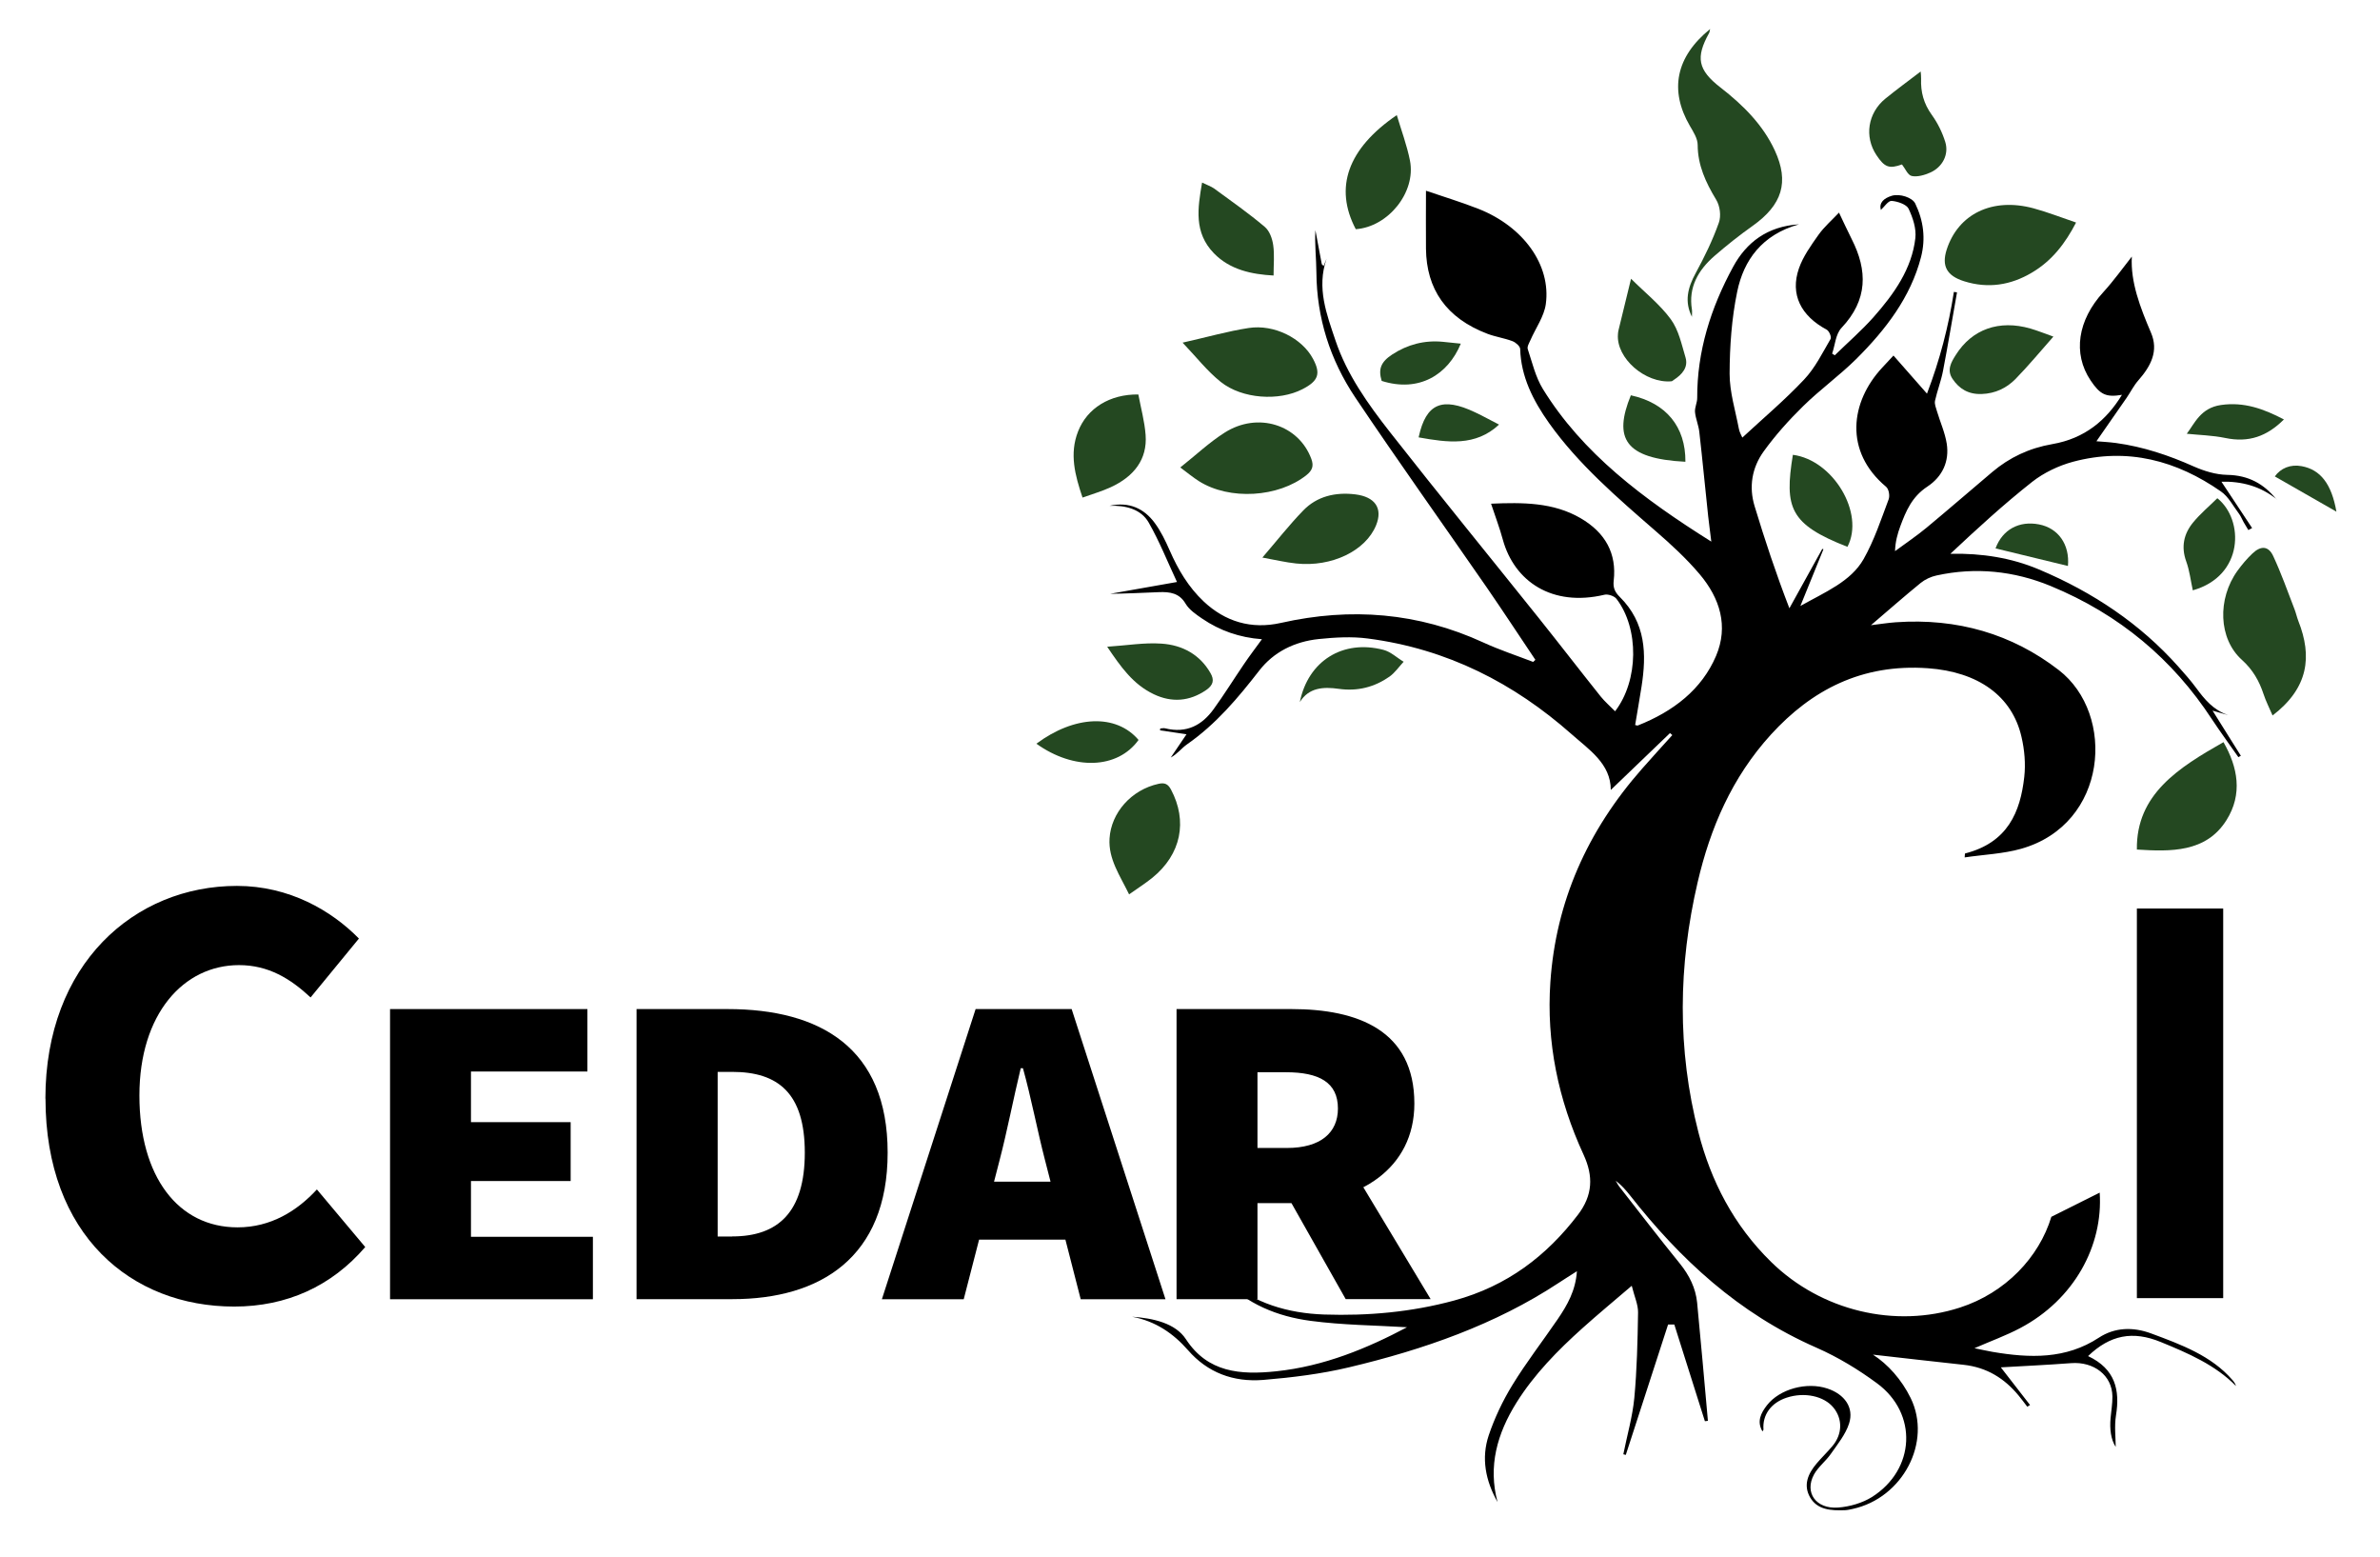 <?xml version="1.0" encoding="UTF-8"?>
<svg xmlns="http://www.w3.org/2000/svg" version="1.1" viewBox="25 15 260 170">
  <defs>
    <style>
      .leaves {
        fill: #244821;
      }
    </style>
  </defs>
  <g id="logo">
    <g id="cedar">
      <path d="M29.96,134.98c0-14.7,9.72-23.23,20.92-23.23,5.73,0,10.34,2.7,13.33,5.75l-5.28,6.43c-2.22-2.07-4.62-3.53-7.82-3.53-6.08,0-10.88,5.36-10.88,14.24s4.24,14.4,10.72,14.4c3.64,0,6.5-1.79,8.67-4.14l5.28,6.29c-3.68,4.28-8.58,6.5-14.31,6.5-11.24,0-20.62-7.79-20.62-22.72Z"/>
      <path d="M67.61,125.2h21.56v6.82h-12.72v5.53h10.89v6.43h-10.89v6.09h13.32v6.82h-22.16v-31.69Z"/>
      <path d="M94.55,125.2h9.93c10.12,0,17.49,4.23,17.49,15.68s-7.37,16-16.95,16h-10.48v-31.69ZM104.99,150.03c5.01,0,7.93-2.65,7.93-9.15s-2.92-8.82-7.93-8.82h-1.59v17.98h1.59Z"/>
      <path d="M131.58,125.2h10.49l10.25,31.69h-9.26l-3.92-15.27c-.79-3.04-1.52-6.86-2.39-9.96h-.24c-.77,3.17-1.5,6.94-2.29,9.96l-3.94,15.27h-8.94l10.24-31.69ZM128.59,144.05h16.41v6.33h-16.41v-6.33Z"/>
      <path d="M153.53,125.2h12.56c7.24,0,13.42,2.33,13.42,10.32,0,7.14-6.07,10.87-13.3,10.87h-3.84v10.49h-8.84v-31.69ZM165.59,140.37c3.69,0,5.57-1.68,5.57-4.31,0-2.86-2.07-3.96-5.67-3.96h-3.12v8.27h3.22ZM164.82,144.16l7.37-2.4,9.1,15.12h-9.28l-7.19-12.72Z"/>
    </g>
    <g id="ci">
      <g id="tree">
        <path class="trunk" d="M273.66,69.5c-1.35-1.64-3-2.6-5.35-2.64-1.23-.02-2.53-.42-3.66-.92-2.71-1.21-5.5-2.15-8.5-2.56-.76-.1-1.53-.14-2.13-.19,1.12-1.61,2.22-3.18,3.31-4.76.43-.63.77-1.32,1.27-1.89,1.37-1.56,2.24-3.21,1.38-5.21-1.18-2.76-2.25-5.53-2.09-8.31-.98,1.24-1.97,2.63-3.12,3.89-2.79,3.04-3.36,6.69-1.39,9.63,1.05,1.57,1.7,1.87,3.43,1.58-1.7,2.79-4.08,4.77-7.6,5.38-2.54.44-4.7,1.47-6.57,3.05-2.4,2.03-4.78,4.09-7.2,6.1-1.09.9-2.28,1.7-3.42,2.54.03-1.02.27-1.89.58-2.73.61-1.64,1.26-3.2,2.94-4.31,1.7-1.12,2.42-2.8,2.13-4.69-.19-1.21-.72-2.37-1.07-3.55-.11-.38-.29-.79-.21-1.15.24-1.09.66-2.15.87-3.25.55-2.85,1.02-5.72,1.53-8.58-.11-.02-.23-.04-.34-.05-.58,3.75-1.53,7.42-2.94,11.11-1.28-1.46-2.43-2.77-3.66-4.16-.49.52-.86.92-1.23,1.32-3.49,3.75-4.18,9.15.41,13,.32.26.44.99.29,1.39-.83,2.2-1.57,4.47-2.74,6.53-1.4,2.45-4.17,3.57-6.9,5.11.93-2.29,1.73-4.25,2.52-6.2-.04-.01-.09-.02-.13-.03-1.2,2.16-2.39,4.32-3.59,6.48-1.47-3.8-2.68-7.46-3.8-11.15-.64-2.1-.3-4.19.99-5.98,1.26-1.75,2.74-3.4,4.31-4.94,1.83-1.8,3.97-3.34,5.79-5.14,3.25-3.23,5.96-6.78,7.09-11.14.52-2.02.28-3.96-.63-5.85-.32-.66-1.69-1.11-2.56-.85-.88.27-1.41.76-1.2,1.55.38-.34.81-1.02,1.18-.99.66.05,1.63.39,1.85.85.47.99.86,2.17.74,3.22-.38,3.34-2.32,6.09-4.58,8.64-1.3,1.46-2.81,2.77-4.22,4.15-.1-.06-.19-.12-.29-.18.33-.95.37-2.12,1.03-2.82,2.88-3.05,2.85-6.26,1.11-9.68-.49-.97-.94-1.96-1.39-2.9-.73.78-1.61,1.54-2.25,2.44-.82,1.16-1.68,2.36-2.13,3.66-.98,2.83.22,5.18,3.03,6.68.28.15.55.8.43,1.02-.89,1.52-1.68,3.15-2.9,4.44-2.09,2.22-4.46,4.22-6.74,6.33-.09-.21-.31-.58-.38-.97-.38-2-1.01-4-1.01-6,.01-2.99.22-6.03.83-8.97.71-3.44,2.71-6.22,6.75-7.35-3.48.22-5.75,1.99-7.19,4.63-2.46,4.51-3.95,9.26-3.93,14.34,0,.51-.28,1.03-.24,1.53.07.73.39,1.44.47,2.17.35,3.07.64,6.15.97,9.22.09.83.21,1.66.34,2.76-7.44-4.67-14.07-9.64-18.4-16.67-.81-1.32-1.16-2.88-1.65-4.35-.09-.28.15-.66.29-.98.57-1.31,1.49-2.58,1.68-3.93.59-4.27-2.44-8.46-7.33-10.4-1.9-.75-3.87-1.34-5.76-1.99,0,2.14-.02,4.24,0,6.34.05,4.39,2.19,7.57,6.73,9.29.88.33,1.85.47,2.72.8.36.14.83.55.84.85.09,3.02,1.4,5.62,3.16,8.1,3.19,4.48,7.41,8.11,11.62,11.77,1.71,1.48,3.39,3.03,4.82,4.72,2.24,2.65,3.17,5.7,1.8,8.93-1.56,3.66-4.64,6.06-8.57,7.61-.03.01-.08-.02-.27-.06.23-1.39.48-2.79.7-4.2.55-3.53.49-6.95-2.38-9.79-.56-.55-.75-1.04-.66-1.79.33-2.92-.88-5.22-3.64-6.82-2.97-1.72-6.29-1.72-9.76-1.57.45,1.37.94,2.64,1.29,3.94,1.25,4.52,5.35,7.37,11.11,6,.38-.09,1.08.15,1.3.45,2.49,3.24,2.43,8.92-.15,12.28-.54-.55-1.11-1.04-1.57-1.61-2.27-2.84-4.48-5.71-6.75-8.55-5.42-6.77-10.91-13.49-16.26-20.31-2.43-3.1-4.72-6.32-5.96-10.01-.96-2.86-2.09-5.75-.98-8.94-.11.26-.21.53-.32.79-.07-.06-.14-.12-.2-.19-.23-1.24-.47-2.48-.7-3.72-.09,1.57.1,3.1.11,4.64.04,4.91,1.47,9.49,4.26,13.65,4.69,6.98,9.59,13.85,14.38,20.77,1.79,2.6,3.52,5.24,5.28,7.86-.08.08-.16.15-.24.23-1.82-.7-3.7-1.32-5.46-2.13-7.08-3.25-14.43-3.86-22.1-2.13-3.25.73-6.09-.15-8.42-2.33-1.7-1.6-2.82-3.52-3.72-5.57-.46-1.04-.96-2.1-1.65-3.03-1.15-1.55-2.77-2.34-4.94-1.86,1.79-.07,3.46.37,4.29,1.83,1.17,2.05,2.04,4.24,3.09,6.49-2.64.47-4.97.88-7.3,1.29,1.76-.02,3.54-.11,5.31-.18,1.22-.05,2.25.1,2.93,1.26.39.66,1.15,1.18,1.84,1.65,1.89,1.28,4.04,2.05,6.5,2.23-.71.98-1.37,1.84-1.97,2.73-1.11,1.63-2.15,3.31-3.31,4.91-1.24,1.71-2.91,2.68-5.3,2.09-.16-.04-.35.01-.53.02,0,.07-.01.13-.02.2.94.14,1.88.28,2.89.43-.62.91-1.17,1.73-1.72,2.54.72-.39,1.16-1,1.75-1.42,3.22-2.24,5.61-5.11,7.92-8.08,1.56-2.01,3.82-3.16,6.5-3.44,1.76-.18,3.6-.29,5.34-.06,8.73,1.13,16.01,4.92,22.24,10.42,1.94,1.72,4.32,3.25,4.32,6.12,2.22-2.13,4.35-4.17,6.47-6.21.08.07.17.14.25.22-1.1,1.22-2.22,2.44-3.3,3.67-6.02,6.83-9.42,14.56-10.02,23.3-.45,6.56.85,12.83,3.63,18.86,1.08,2.34,1.01,4.43-.63,6.57-3.4,4.45-7.7,7.77-13.51,9.35-4.64,1.26-9.39,1.69-14.2,1.53-3.98-.14-7.6-1.23-10.58-3.76-.06-.05-.18-.05-.53-.13,2.7,2.76,6,4.1,9.62,4.58,3.52.47,7.12.49,10.54.7-4.33,2.29-9.04,4.26-14.3,4.81-3.91.41-7.47.14-9.85-3.5-1.15-1.76-3.58-2.3-5.89-2.46,2.58.48,4.54,1.85,6.12,3.66,2.12,2.43,4.93,3.51,8.23,3.24,3.13-.26,6.3-.65,9.33-1.37,8.18-1.94,16.01-4.67,22.92-9.22.59-.39,1.2-.77,2-1.28-.14,2.11-1.05,3.7-2.1,5.24-1.64,2.4-3.44,4.72-4.95,7.19-1.06,1.73-1.94,3.59-2.58,5.48-.84,2.5-.36,4.96.96,7.3-1.05-3.9-.05-7.47,2.07-10.86,1.92-3.07,4.49-5.7,7.25-8.17,1.64-1.47,3.35-2.89,5.34-4.59.3,1.2.7,2.06.69,2.91-.05,3.12-.12,6.24-.41,9.35-.2,2.06-.79,4.09-1.2,6.14l.27.07c1.54-4.75,3.08-9.49,4.62-14.24.23,0,.45,0,.68,0,1.11,3.52,2.23,7.04,3.34,10.56.11-.01.22-.02.33-.04-.39-4.31-.76-8.62-1.18-12.93-.16-1.56-.84-2.95-1.88-4.24-2.24-2.76-4.4-5.57-6.59-8.37-.17-.21-.28-.45-.42-.68.64.48,1.12,1.04,1.58,1.62,5.43,6.9,11.77,12.85,20.37,16.62,2.34,1.03,4.56,2.38,6.58,3.87,4.5,3.3,4.21,9.43-.54,12.43-1.04.65-2.43,1.06-3.7,1.15-2.42.18-3.7-1.64-2.63-3.61.45-.82,1.29-1.46,1.84-2.25.74-1.06,1.61-2.13,1.99-3.31.57-1.74-.49-3.21-2.37-3.83-2.26-.75-5.21.05-6.6,1.83-.66.85-1.13,1.77-.49,2.85.05-.09.12-.15.11-.21-.12-1.6.83-2.91,2.53-3.47,1.94-.64,4.09-.18,5.12,1.09,1.01,1.24.98,2.9-.12,4.2-.55.66-1.19,1.26-1.74,1.92-.93,1.11-1.46,2.34-.7,3.67.8,1.39,2.3,1.46,3.8,1.41.29-.01.57-.08.86-.14,5.48-1.2,8.68-7.31,6.33-12.11-.99-2.02-2.49-3.69-4.12-4.74,3.08.35,6.48.74,9.9,1.11,2.57.28,4.48,1.51,5.99,3.33.34.41.65.83.97,1.25.1-.06.2-.12.3-.19-1.12-1.44-2.24-2.88-3.19-4.11,2.41-.14,5.04-.26,7.67-.46,2.5-.19,4.49,1.34,4.52,3.63.01.79-.13,1.58-.2,2.36-.11,1.2.03,2.35.56,3.16,0-1.01-.16-2.25.03-3.44.45-2.76-.07-5.08-3.05-6.48,2.41-2.31,4.88-2.8,7.96-1.53,2.98,1.22,5.95,2.5,8.2,4.8-.08-.27-.23-.48-.4-.67-2.29-2.64-5.57-3.85-8.86-5.07-2.02-.75-4.01-.66-5.72.46-3.61,2.37-7.55,2.24-11.61,1.55-.64-.11-1.28-.26-1.98-.4,1.78-.78,3.45-1.38,4.98-2.19,5.9-3.11,9.09-8.99,8.7-14.8-1.76.88-3.52,1.76-5.28,2.64-1.34,4.42-5.01,8.3-9.98,9.91-7.09,2.3-15.17.36-20.62-4.97-4.12-4.03-6.59-8.86-7.95-14.14-2.34-9.1-2.21-18.24-.09-27.34,1.37-5.88,3.72-11.42,8.01-16.13,4.43-4.85,9.91-7.75,17.14-7.24,5.49.39,9.21,3.03,10.23,7.51.33,1.42.46,2.93.3,4.37-.43,3.82-1.8,7.16-6.47,8.35-.02,0-.01.12-.04.43,2.1-.31,4.21-.39,6.16-.94,9.5-2.68,10.38-14.69,4.12-19.52-5.1-3.94-11.08-5.69-17.8-5.22-.86.06-1.72.2-2.72.32,1.92-1.64,3.65-3.16,5.44-4.62.47-.38,1.11-.68,1.72-.81,4.29-.94,8.48-.49,12.45,1.14,7.58,3.12,13.38,8.06,17.62,14.53.93,1.41,1.94,2.78,2.91,4.17.09-.05.18-.1.27-.15-.99-1.57-1.97-3.14-3.09-4.93.76.22,1.24.35,1.71.49-1.64-.56-2.59-1.73-3.51-2.98-.6-.81-1.28-1.58-1.96-2.34-4.13-4.63-9.27-8.09-15.21-10.59-3.01-1.27-6.23-1.78-9.67-1.71,2.91-2.73,5.82-5.4,8.94-7.86,1.25-.98,2.86-1.76,4.46-2.19,5.99-1.6,11.35-.1,16.15,3.24.85.59,1.34,1.6,1.98,2.44.21.28.33.61.5.91.17.29.35.58.52.87.14-.07.27-.15.41-.22-1.13-1.7-2.25-3.4-3.35-5.06,2.17-.06,4.28.48,6.06,1.94Z"/>
        <path class="leaves" d="M209.85,49.63c-.87-1.69-.47-3.22.39-4.8.97-1.78,1.86-3.61,2.53-5.5.27-.75.13-1.84-.3-2.54-1.14-1.88-2-3.76-2.01-5.96,0-.7-.47-1.43-.85-2.08-2.26-3.88-1.55-7.54,2.21-10.58-.06.23-.06.36-.12.45-1.47,2.66-1.24,4.01,1.27,5.95,2.5,1.94,4.64,4.1,5.92,6.87,1.59,3.45.81,5.93-2.43,8.23-1.44,1.02-2.82,2.12-4.14,3.26-1.83,1.58-2.88,3.48-2.49,5.86.04.27,0,.55,0,.83Z"/>
        <path class="leaves" d="M273.26,93.13c-.36-.84-.73-1.56-.98-2.32-.47-1.42-1.16-2.66-2.37-3.75-2.56-2.3-2.7-6.66-.47-9.74.48-.66,1.01-1.29,1.61-1.86.94-.9,1.77-.85,2.29.28.88,1.89,1.57,3.85,2.32,5.79.16.42.26.87.42,1.29,1.53,3.86,1.12,7.31-2.82,10.32Z"/>
        <path class="leaves" d="M251.8,39.3c-1.17,2.25-2.6,4.16-4.84,5.48-2.29,1.36-4.77,1.76-7.38.94-1.93-.6-2.48-1.69-1.92-3.45,1.26-3.92,5-5.73,9.49-4.52,1.55.42,3.04,1.01,4.64,1.55Z"/>
        <path class="leaves" d="M153.94,66.05c1.7-1.35,3.16-2.73,4.84-3.8,3.63-2.31,8.1-.87,9.48,2.88.28.77.1,1.24-.53,1.75-3.06,2.45-8.41,2.78-11.75.67-.68-.43-1.29-.94-2.04-1.5Z"/>
        <path class="leaves" d="M154.19,52.42c2.72-.61,4.94-1.25,7.22-1.6,2.81-.43,5.84,1.13,7.03,3.37.87,1.63.59,2.42-1.17,3.32-2.55,1.31-6.56,1.07-8.91-.8-1.49-1.19-2.67-2.72-4.17-4.29Z"/>
        <path class="leaves" d="M149.36,58.09c.27,1.46.68,2.92.79,4.41.2,2.65-1.25,4.53-3.81,5.71-.95.44-1.99.74-3.08,1.13-.82-2.43-1.45-4.77-.49-7.22.99-2.54,3.47-4.08,6.59-4.04Z"/>
        <path class="leaves" d="M148.35,112.68c-1.01-2.08-2.28-3.86-2.14-6.11.17-2.8,2.37-5.32,5.36-5.97.68-.15,1.03.03,1.35.62,1.84,3.45,1.12,7.08-2.03,9.64-.77.62-1.62,1.16-2.54,1.81Z"/>
        <path class="leaves" d="M162.9,75.9c1.62-1.88,2.96-3.6,4.49-5.17,1.47-1.51,3.46-2.01,5.67-1.74,2.17.27,3.02,1.53,2.27,3.37-1.13,2.79-4.84,4.59-8.72,4.18-1.15-.12-2.28-.39-3.71-.65Z"/>
        <path class="leaves" d="M232.78,32.96c-1.4.5-1.9.32-2.79-1.02-1.34-2.01-.95-4.6.98-6.17,1.23-1,2.53-1.95,3.85-2.96.02.24.06.52.05.79-.06,1.43.28,2.72,1.17,3.95.65.9,1.15,1.93,1.47,2.96.42,1.36-.31,2.75-1.65,3.34-.61.27-1.4.5-2.01.37-.44-.09-.71-.81-1.07-1.26Z"/>
        <path class="leaves" d="M173.11,40.03c-2.39-4.54-.88-8.8,4.48-12.46.5,1.68,1.11,3.3,1.44,4.97.68,3.45-2.38,7.24-5.92,7.49Z"/>
        <path class="leaves" d="M249.31,51.77c-1.43,1.62-2.72,3.18-4.13,4.62-.95.97-2.19,1.59-3.7,1.64-1.44.05-2.44-.56-3.17-1.64-.66-.97-.17-1.81.35-2.63,1.78-2.82,4.73-3.86,8.15-2.88.82.24,1.6.56,2.51.88Z"/>
        <path class="leaves" d="M203.18,45.44c1.46,1.46,3.14,2.79,4.34,4.42.87,1.19,1.18,2.74,1.61,4.17.32,1.07-.34,1.85-1.28,2.46-.08.05-.16.14-.24.15-2.88.26-6.06-2.53-5.86-5.12.01-.15.02-.3.06-.45.44-1.8.88-3.61,1.37-5.62Z"/>
        <path class="leaves" d="M156.32,34.94c.55.27.98.41,1.32.65,1.87,1.37,3.77,2.7,5.52,4.18.54.45.83,1.3.93,2,.15,1.05.04,2.13.04,3.32-2.39-.13-4.76-.62-6.52-2.43-2.19-2.26-1.78-4.9-1.29-7.72Z"/>
        <path class="leaves" d="M145.95,85.63c2.15-.14,4.05-.47,5.92-.34,2.35.15,4.24,1.24,5.37,3.22.42.73.33,1.29-.46,1.84-1.83,1.26-3.77,1.4-5.73.47-2.29-1.09-3.62-3.01-5.09-5.18Z"/>
        <path class="leaves" d="M258.44,107.79c-.09-6.05,4.56-8.95,9.46-11.74,1.56,2.72,2.13,5.67.32,8.53-2.23,3.54-6.1,3.43-9.77,3.2Z"/>
        <path class="leaves" d="M226.82,74.72c-6.31-2.47-6.9-4.26-5.96-10.05,4.4.57,7.88,6.38,5.96,10.05Z"/>
        <path class="leaves" d="M264.55,79.47c-.23-1.05-.35-2.14-.72-3.16-.57-1.58-.28-3,.76-4.26.78-.95,1.76-1.77,2.64-2.64,2.94,2.35,2.92,8.48-2.68,10.06Z"/>
        <path class="leaves" d="M167,91.67c.9-4.49,4.7-6.86,9.13-5.7.81.21,1.47.86,2.21,1.3-.52.55-.95,1.21-1.57,1.64-1.61,1.12-3.45,1.61-5.51,1.32-1.69-.24-3.27-.15-4.26,1.44Z"/>
        <path class="leaves" d="M149.38,95.81c-2.3,3.19-7.07,3.34-11.16.41,4.17-3.1,8.71-3.29,11.16-.41Z"/>
        <path class="leaves" d="M203.16,58.17c3.86.84,5.99,3.43,5.96,7.26-6.64-.34-7.88-2.56-5.96-7.26Z"/>
        <path class="leaves" d="M184.58,52.54c-1.39,3.36-4.53,5.36-8.64,4.06-.39-1.29-.1-2.07,1.17-2.9,1.65-1.07,3.49-1.57,5.53-1.37.62.06,1.23.13,1.94.2Z"/>
        <path class="leaves" d="M274.5,60.81c-1.84,1.84-3.84,2.56-6.41,2.02-1.41-.29-2.88-.32-4.2-.46.85-1.11,1.5-2.82,3.74-3.14,2.51-.36,4.64.41,6.86,1.57Z"/>
        <path class="leaves" d="M179.99,62.77s-.02-.03,0-.07c.8-3.63,2.54-4.39,6.16-2.67.87.41,1.71.88,2.61,1.34-2.57,2.4-5.62,1.96-8.76,1.4Z"/>
        <path class="leaves" d="M250.91,76.81c-2.65-.64-5.27-1.28-7.91-1.92.76-2.07,2.59-3.04,4.75-2.62,2.09.4,3.37,2.18,3.16,4.54Z"/>
        <path class="leaves" d="M280.24,70.88c-2.29-1.31-4.51-2.58-6.73-3.85.63-.89,1.7-1.35,2.93-1.12,2.06.38,3.27,1.94,3.8,4.97Z"/>
      </g>
    </g>
    <g id="eye">
      <rect x="258.44" y="114.22" width="9.43" height="42.55"/>
    </g>
  </g>
</svg>
